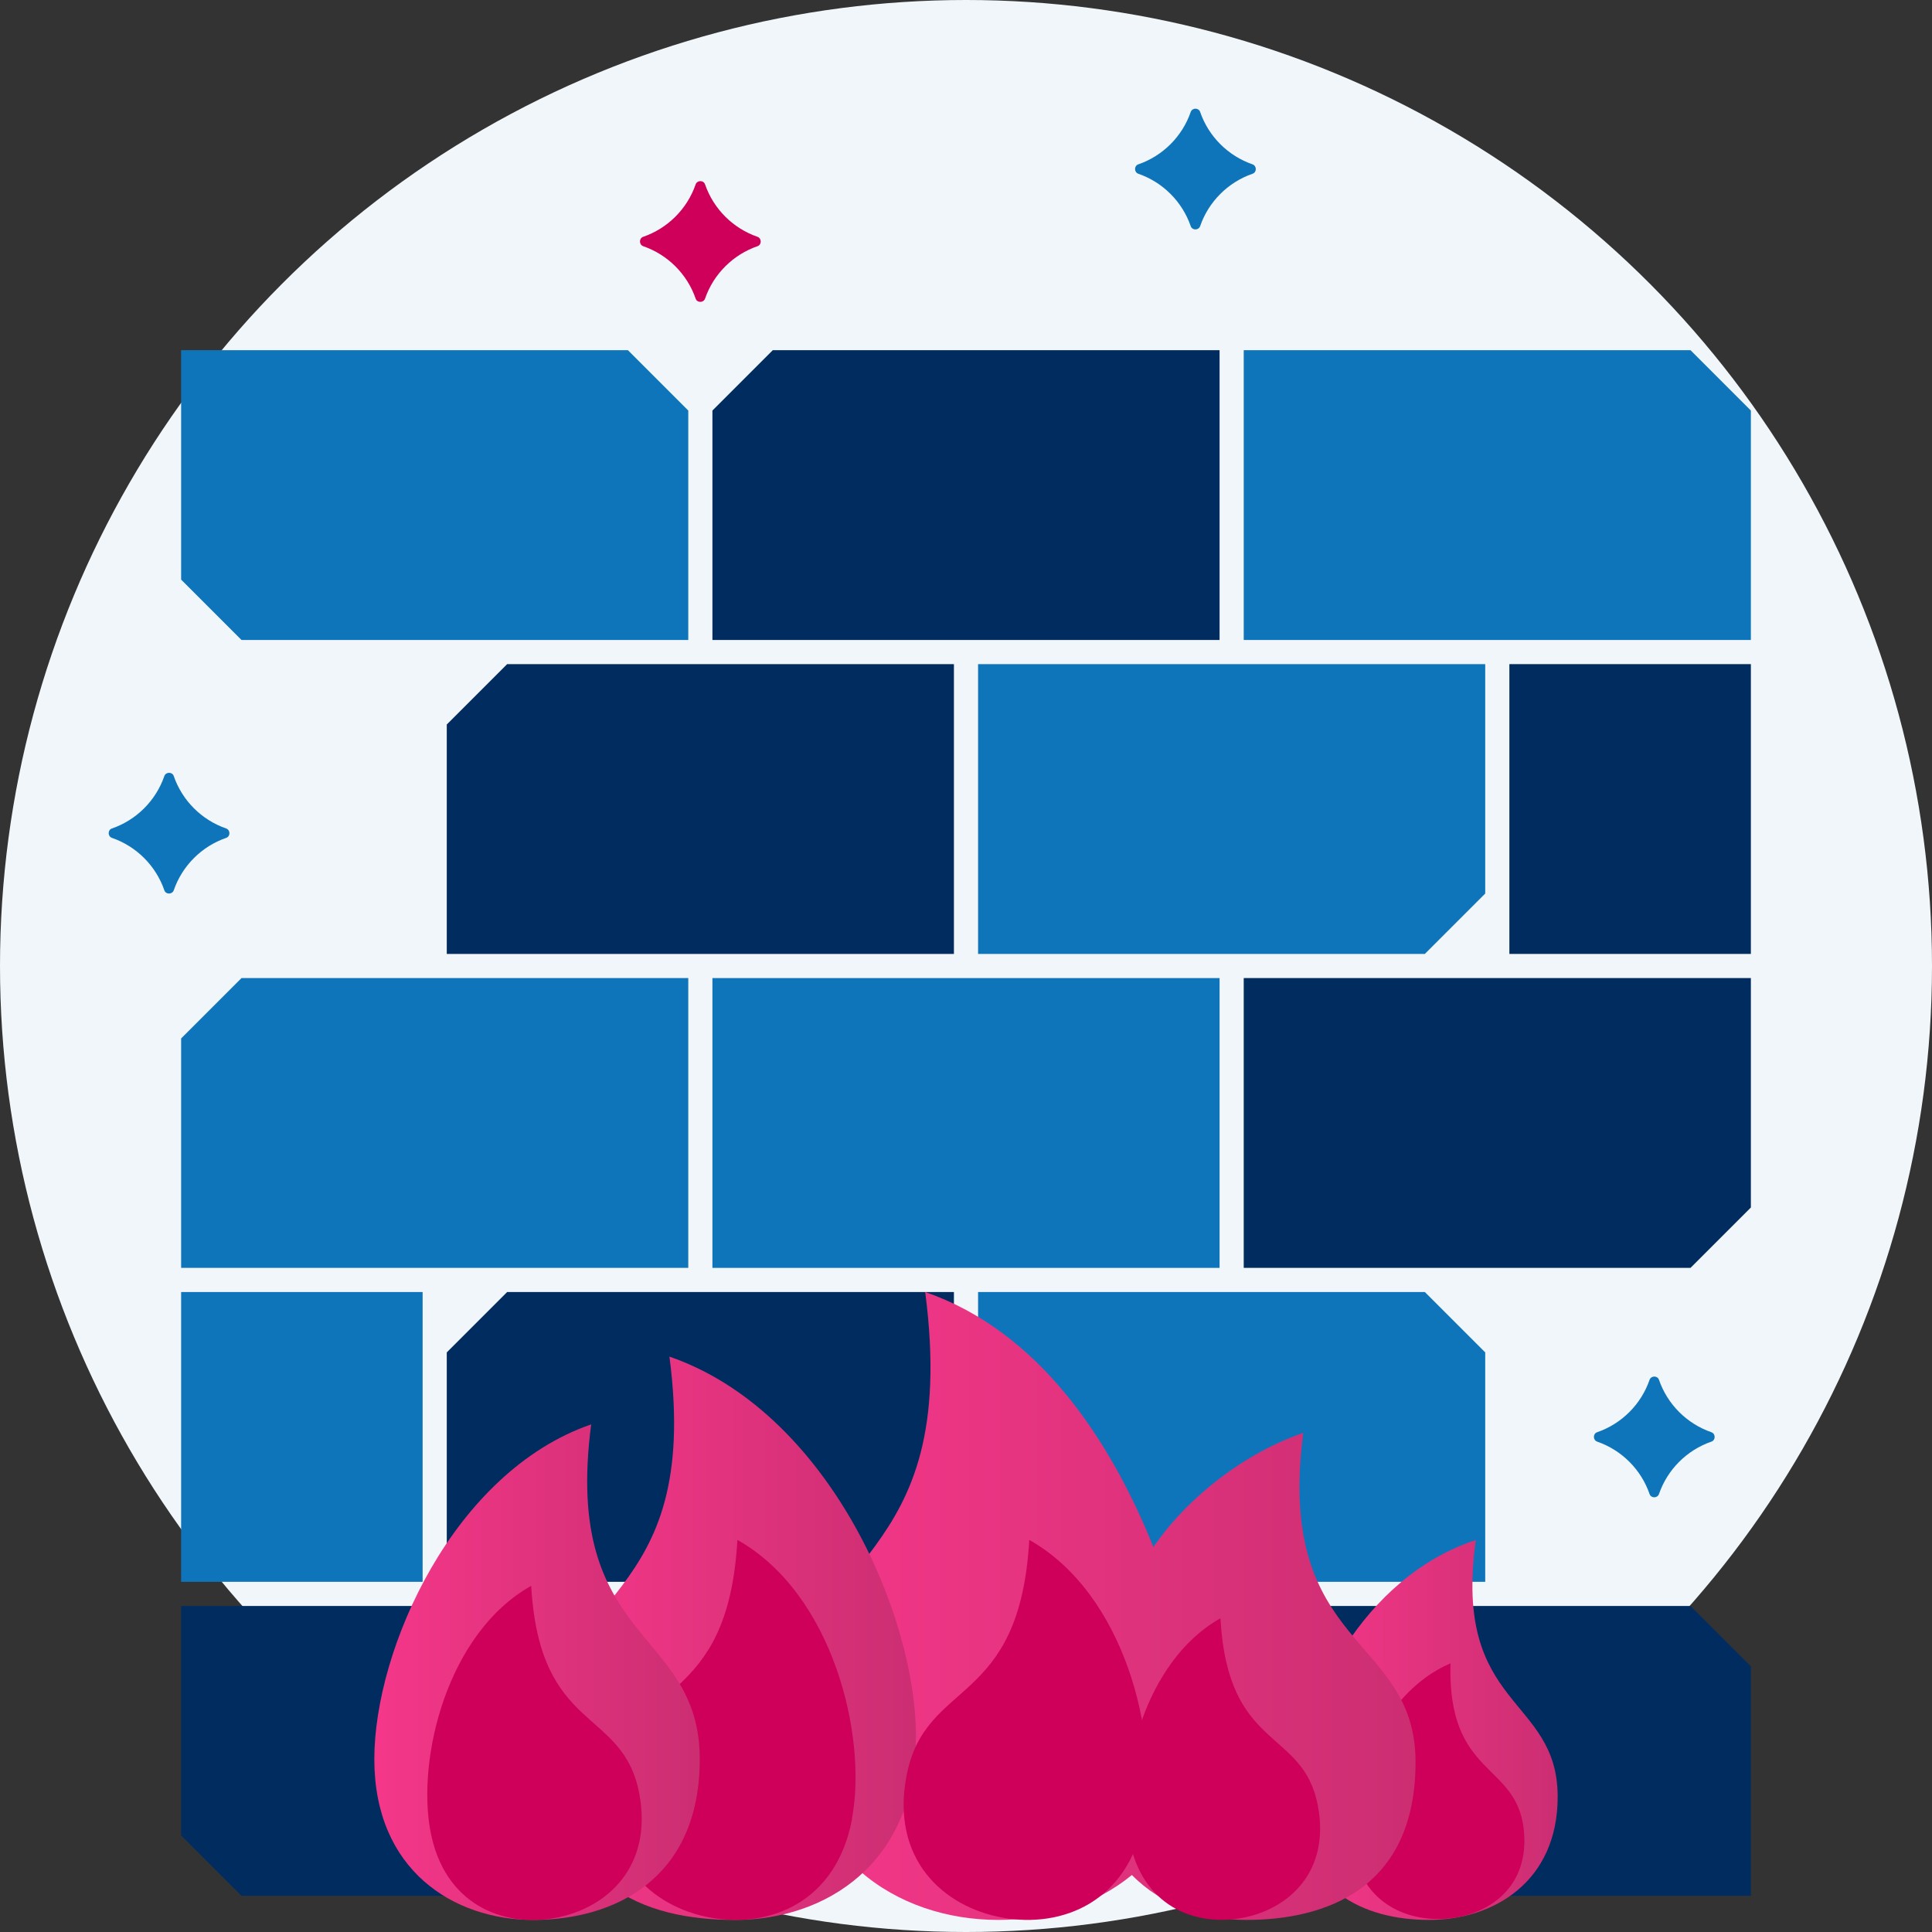 <?xml version="1.0" encoding="UTF-8"?> <svg xmlns="http://www.w3.org/2000/svg" xmlns:xlink="http://www.w3.org/1999/xlink" id="Layer_2" data-name="Layer 2" viewBox="0 0 160 160"><rect x="0" y="0" width="160" height="160" fill="#333333" stroke="none"/><defs><style> .cls-1 { fill: #ce005a; } .cls-2 { fill: #0f75ba; } .cls-3 { fill: #002c5f; } .cls-4 { fill: url(#_ÂÁ_Ï_ÌÌ_È_ËÂÌÚ_26-4); } .cls-5 { fill: url(#_ÂÁ_Ï_ÌÌ_È_ËÂÌÚ_26-2); } .cls-6 { fill: url(#_ÂÁ_Ï_ÌÌ_È_ËÂÌÚ_26-3); } .cls-7 { fill: #f1f6fa; } .cls-8 { fill: url(#_ÂÁ_Ï_ÌÌ_È_ËÂÌÚ_26); } </style><linearGradient id="_ÂÁ_Ï_ÌÌ_È_ËÂÌÚ_26" data-name="¡ÂÁ˚ÏˇÌÌ˚È „‡‰ËÂÌÚ 26" x1="107.42" y1="143.27" x2="129" y2="143.27" gradientUnits="userSpaceOnUse"><stop offset="0" stop-color="#f53789"></stop><stop offset="1" stop-color="#cc2e72"></stop></linearGradient><linearGradient id="_ÂÁ_Ï_ÌÌ_È_ËÂÌÚ_26-2" data-name="¡ÂÁ˚ÏˇÌÌ˚È „‡‰ËÂÌÚ 26" x1="66" y1="133" x2="117.22" y2="133" xlink:href="#_ÂÁ_Ï_ÌÌ_È_ËÂÌÚ_26"></linearGradient><linearGradient id="_ÂÁ_Ï_ÌÌ_È_ËÂÌÚ_26-3" data-name="¡ÂÁ˚ÏˇÌÌ˚È „‡‰ËÂÌÚ 26" x1="45.62" y1="135.67" x2="75.85" y2="135.67" xlink:href="#_ÂÁ_Ï_ÌÌ_È_ËÂÌÚ_26"></linearGradient><linearGradient id="_ÂÁ_Ï_ÌÌ_È_ËÂÌÚ_26-4" data-name="¡ÂÁ˚ÏˇÌÌ˚È „‡‰ËÂÌÚ 26" x1="31" y1="138.48" x2="57.95" y2="138.48" xlink:href="#_ÂÁ_Ï_ÌÌ_È_ËÂÌÚ_26"></linearGradient></defs><g id="_1" data-name="1"><g><circle class="cls-7" cx="80" cy="80" r="80"></circle><rect class="cls-2" x="59" y="81" width="42" height="24"></rect><path class="cls-3" d="M145,81h-42v24h37c1.95-1.95,3.05-3.05,5-5v-19Z"></path><path class="cls-3" d="M101,29h-37c-1.95,1.95-3.05,3.05-5,5v19h42v-24Z"></path><path class="cls-2" d="M123,55h-42v24h37c1.95-1.95,3.05-3.05,5-5v-19Z"></path><rect class="cls-3" x="125" y="55" width="20" height="24"></rect><rect class="cls-2" x="15" y="107" width="20" height="24"></rect><path class="cls-3" d="M79,55h-37c-1.95,1.95-3.05,3.05-5,5v19h42v-24Z"></path><path class="cls-2" d="M118,107h-37v24h42v-19c-1.95-1.95-3.05-3.05-5-5Z"></path><path class="cls-3" d="M79,107h-37c-1.95,1.95-3.05,3.05-5,5v19h42v-24Z"></path><path class="cls-2" d="M140,29h-37v24h42v-19c-1.95-1.95-3.05-3.05-5-5Z"></path><path class="cls-3" d="M52,133H15v19c1.95,1.95,3.05,3.05,5,5h37v-19c-1.95-1.95-3.05-3.05-5-5Z"></path><path class="cls-3" d="M140,133h-37v24h42v-19c-1.95-1.95-3.05-3.05-5-5Z"></path><path class="cls-2" d="M57,81H20c-1.95,1.95-3.05,3.05-5,5v19h42v-24Z"></path><path class="cls-2" d="M52,29H15v19c1.95,1.95,3.05,3.05,5,5h37v-19c-1.95-1.95-3.05-3.05-5-5Z"></path><path class="cls-8" d="M107.42,148.8c0,7.77,5.57,10.2,10.92,10.2s10.66-3.16,10.66-10.2c0-8.38-8.72-7.23-6.78-21.26-9.2,3-14.79,13.49-14.79,21.26Z"></path><path class="cls-1" d="M112.04,152.72c.52,4.68,4.28,6.48,7.83,6.17,3.55-.31,6.84-2.72,6.32-7.4-.62-5.57-6.32-4.3-6.07-13.74-5.89,2.53-8.59,10.29-8.07,14.97Z"></path><path class="cls-5" d="M107.92,118.67c-4.77,1.64-9.48,5.21-12.4,9.45-3.63-9.02-9.58-17.91-18.9-21.12,3.03,23.19-10.62,21.29-10.62,35.14,0,11.64,8.31,16.86,16.69,16.86,4,0,7.98-1.21,11.05-3.72,2.47,2.52,5.96,3.72,9.48,3.72,6.5,0,14.01-2.53,14.01-13.08s-11.65-9.27-9.3-27.25Z"></path><path class="cls-1" d="M93.54,152.38c1.03,5.44,5.37,7.18,9.29,6.46,3.92-.71,7.34-3.86,6.31-9.3-1.23-6.47-7.44-4.42-8.07-15.52-6.3,3.54-8.56,12.91-7.52,18.35Z"></path><path class="cls-6" d="M75.85,143.87c0,10.45-7.46,15.13-14.97,15.13s-15.25-2.75-15.25-15.13,12.53-10.72,9.81-31.52c12.93,4.45,20.42,21.08,20.42,31.52Z"></path><path class="cls-1" d="M70.56,150.66c-1.3,6.86-6.77,9.04-11.71,8.15s-9.25-4.86-7.95-11.72c1.54-8.16,9.37-5.57,10.17-19.56,7.93,4.46,10.78,16.27,9.48,23.12Z"></path><path class="cls-1" d="M94.73,150.66c-1.3,6.86-6.77,9.04-11.71,8.15-4.93-.9-9.25-4.86-7.95-11.72,1.54-8.16,9.37-5.57,10.17-19.56,7.93,4.46,10.78,16.27,9.48,23.12Z"></path><path class="cls-4" d="M31,145.69c0,9.19,6.56,13.31,13.17,13.31s13.78-3.31,13.78-13.31c0-10.93-11.39-9.43-8.99-27.73-11.37,3.92-17.96,18.54-17.96,27.73Z"></path><path class="cls-1" d="M35.65,151.67c1.14,6.03,5.96,7.95,10.3,7.17,4.34-.79,8.13-4.27,6.99-10.31-1.36-7.17-8.24-4.9-8.95-17.2-6.98,3.93-9.48,14.31-8.34,20.34Z"></path><path class="cls-2" d="M18.73,68.61c-2.03-.7-3.64-2.31-4.34-4.34-.12-.36-.65-.36-.78,0-.7,2.03-2.31,3.64-4.34,4.34-.36.12-.36.65,0,.78,2.03.7,3.64,2.31,4.34,4.34.12.36.65.36.78,0,.7-2.03,2.31-3.64,4.34-4.34.36-.12.36-.65,0-.78Z"></path><path class="cls-2" d="M103.73,13.61c-2.03-.7-3.64-2.31-4.34-4.34-.12-.36-.65-.36-.78,0-.7,2.03-2.31,3.64-4.34,4.34-.36.12-.36.65,0,.78,2.03.7,3.64,2.31,4.34,4.34.12.36.65.36.78,0,.7-2.03,2.31-3.64,4.34-4.34.36-.12.36-.65,0-.78Z"></path><path class="cls-1" d="M62.73,19.61c-2.03-.7-3.64-2.31-4.34-4.34-.12-.36-.65-.36-.78,0-.7,2.03-2.31,3.64-4.34,4.34-.36.12-.36.65,0,.78,2.03.7,3.64,2.31,4.34,4.34.12.36.65.36.78,0,.7-2.03,2.31-3.64,4.34-4.34.36-.12.36-.65,0-.78Z"></path><path class="cls-2" d="M141.73,118.61c-2.03-.7-3.64-2.31-4.34-4.34-.12-.36-.65-.36-.78,0-.7,2.03-2.31,3.64-4.34,4.34-.36.12-.36.65,0,.78,2.03.7,3.64,2.31,4.34,4.34.12.36.65.36.78,0,.7-2.03,2.31-3.64,4.34-4.34.36-.12.36-.65,0-.78Z"></path></g></g></svg> 